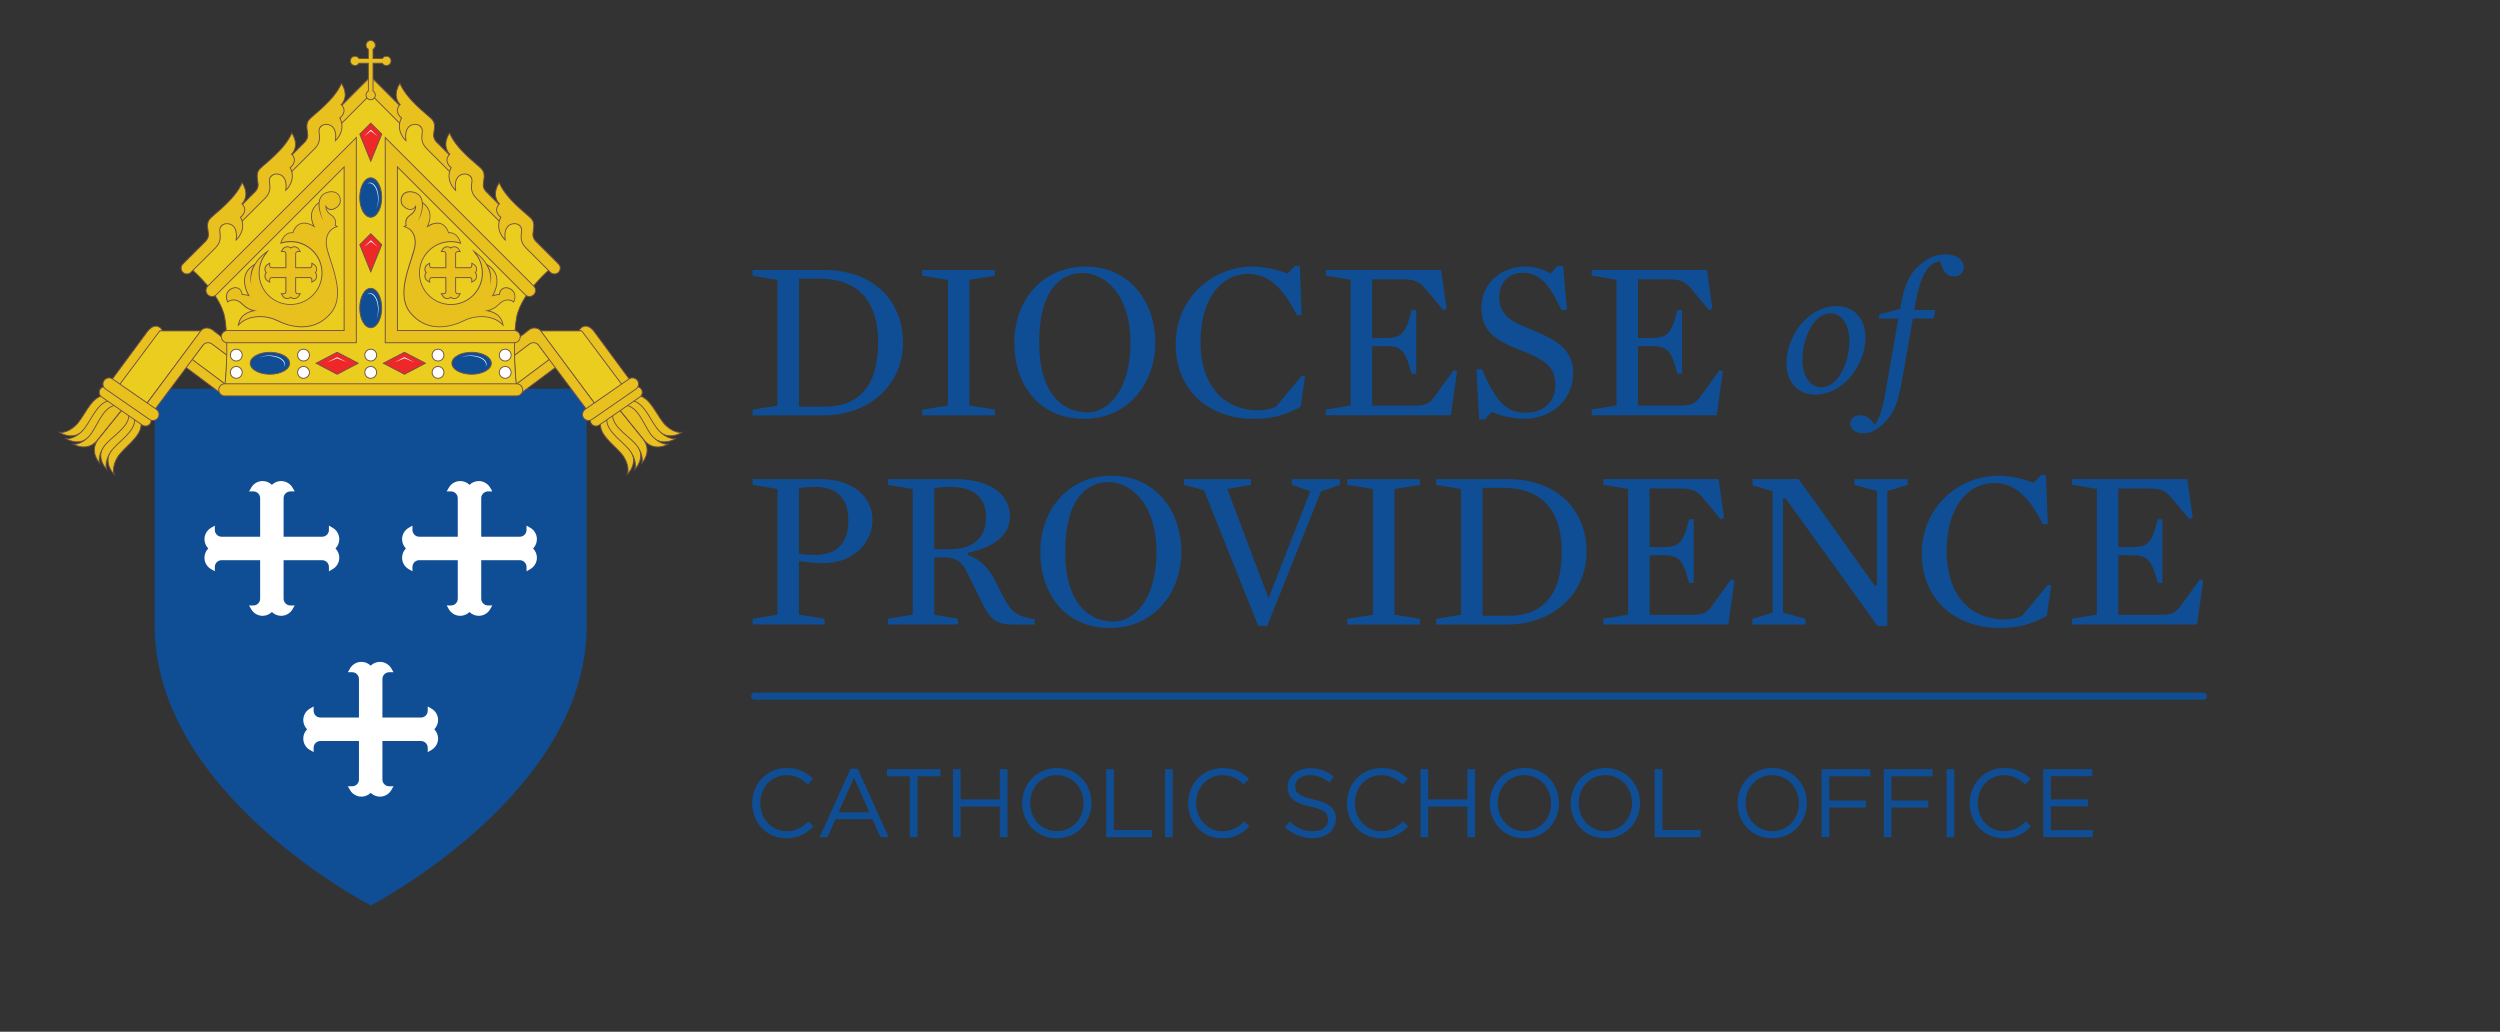 <?xml version="1.0" encoding="UTF-8"?><svg xmlns="http://www.w3.org/2000/svg" viewBox="0 0 567 234"><rect x="0" y="0" width="567" height="234" fill="#333333" stroke="none"/><g id="d"><line x1="499.74" y1="157.89" x2="171.15" y2="157.89" style="fill:none; stroke:#0f4e95; stroke-linecap:round; stroke-linejoin:round; stroke-width:1.6px;"/><rect width="516.24" height="216" style="fill:none;"/><path d="M35.1,88.16v53.93c0,38.02,48.97,63.26,48.97,63.26,0,0,48.97-25.25,48.97-63.26v-53.93H35.1Z" style="fill:#0f4e95;"/><path d="M99.36,163.3c0-1.07-.57-2.06-1.5-2.59l-.85-.49v.98c0,.85-.69,1.54-1.54,1.54h-8.74v-8.74c0-.85.69-1.54,1.54-1.54h.98l-.49-.85c-.53-.92-1.53-1.5-2.59-1.5-.79,0-1.55.32-2.1.86-.55-.54-1.31-.86-2.1-.86-1.07,0-2.06.57-2.59,1.5l-.49.85h.98c.85,0,1.54.69,1.54,1.54v8.74h-8.74c-.85,0-1.54-.69-1.54-1.54v-.98l-.85.49c-.92.53-1.5,1.53-1.5,2.59,0,.79.32,1.55.86,2.1-.54.55-.86,1.31-.86,2.1,0,1.07.57,2.06,1.5,2.59l.85.49v-.98c0-.85.69-1.54,1.54-1.54h8.74v8.74c0,.85-.69,1.53-1.54,1.53h-.98l.49.85c.53.92,1.53,1.5,2.59,1.5.79,0,1.55-.32,2.1-.86.55.54,1.31.86,2.1.86,1.07,0,2.06-.57,2.59-1.5l.49-.85h-.98c-.85,0-1.54-.69-1.54-1.53v-8.74h8.74c.85,0,1.54.69,1.54,1.54v.98l.85-.49c.92-.53,1.5-1.53,1.5-2.59,0-.79-.32-1.55-.86-2.1.54-.55.86-1.31.86-2.1Z" style="fill:#fff;"/><path d="M76.95,122.29c0-1.07-.57-2.06-1.5-2.59l-.85-.49v.98c0,.85-.69,1.54-1.54,1.54h-8.74v-8.74c0-.85.69-1.54,1.54-1.54h.98l-.49-.85c-.53-.92-1.53-1.5-2.59-1.5-.79,0-1.55.32-2.1.86-.55-.54-1.31-.86-2.1-.86-1.07,0-2.06.57-2.59,1.5l-.49.85h.98c.85,0,1.54.69,1.54,1.54v8.74h-8.74c-.85,0-1.54-.69-1.54-1.54v-.98l-.85.49c-.92.53-1.5,1.53-1.5,2.59,0,.79.32,1.55.86,2.1-.54.55-.86,1.31-.86,2.1,0,1.07.57,2.06,1.5,2.59l.85.49v-.98c0-.85.69-1.54,1.54-1.54h8.74v8.74c0,.85-.69,1.53-1.54,1.53h-.98l.49.85c.53.92,1.53,1.5,2.59,1.5.79,0,1.55-.32,2.1-.86.55.54,1.31.86,2.1.86,1.07,0,2.06-.57,2.59-1.5l.49-.85h-.98c-.85,0-1.54-.69-1.54-1.53v-8.74h8.74c.85,0,1.54.69,1.54,1.54v.98l.85-.49c.92-.53,1.5-1.53,1.5-2.59,0-.79-.32-1.55-.86-2.1.54-.55.86-1.31.86-2.1Z" style="fill:#fff;"/><path d="M121.77,122.29c0-1.07-.57-2.06-1.5-2.59l-.85-.49v.98c0,.85-.69,1.54-1.54,1.54h-8.74v-8.74c0-.85.69-1.54,1.54-1.54h.98l-.49-.85c-.53-.92-1.53-1.5-2.59-1.5-.79,0-1.55.32-2.1.86-.55-.54-1.31-.86-2.1-.86-1.07,0-2.06.57-2.59,1.5l-.49.85h.98c.85,0,1.54.69,1.54,1.54v8.74h-8.74c-.85,0-1.54-.69-1.54-1.54v-.98l-.85.49c-.92.53-1.5,1.53-1.5,2.59,0,.79.32,1.55.86,2.1-.54.55-.86,1.31-.86,2.1,0,1.07.57,2.06,1.5,2.59l.85.49v-.98c0-.85.69-1.54,1.54-1.54h8.74v8.74c0,.85-.69,1.53-1.54,1.53h-.98l.49.85c.53.92,1.53,1.5,2.59,1.5.79,0,1.55-.32,2.1-.86.55.54,1.31.86,2.1.86,1.07,0,2.06-.57,2.59-1.5l.49-.85h-.98c-.85,0-1.54-.69-1.54-1.53v-8.74h8.74c.85,0,1.54.69,1.54,1.54v.98l.85-.49c.92-.53,1.5-1.53,1.5-2.59,0-.79-.32-1.55-.86-2.1.54-.55.86-1.31.86-2.1Z" style="fill:#fff;"/><polygon points="121.24 77.17 124.55 81.54 117.11 87.09 116.7 80.58 121.24 77.17" style="fill:#eacd1e;"/><path d="M131.67,75.04l9.66,12.91c.23.3.57.47.92.47.24,0,.48-.07.68-.22.51-.38.62-1.1.24-1.61l-8.32-11.27s-1.29-1.93-2.68-1.2c-.8.42-.78.92-.78.92h.27Z" style="fill:#e8c11f; stroke:#6f4f47; stroke-miterlimit:10; stroke-width:.21px;"/><path d="M126.66,81.4c.38.51.27,1.23-.24,1.61l-7.94,5.93c-.51.38-1.23.27-1.61-.24-.15-.21-.22-.44-.22-.68,0-.35.16-.7.47-.92l7.94-5.93c.51-.38,1.23-.27,1.61.24Z" style="fill:#e8c11f; stroke:#6f4f47; stroke-miterlimit:10; stroke-width:.21px;"/><polygon points="141.09 87.27 131.93 75.04 122.51 75.04 134.83 91.45 141.09 87.27" style="fill:#eacd1e; stroke:#6f4f47; stroke-miterlimit:10; stroke-width:.21px;"/><path d="M142.75,90.46l6.4,7.06c2.47,2.63,5.51.55,5.51.55,0,0-1.63.3-3.6-1.53-1.98-1.83-3.37-6.39-6.37-6.87l-1.94.79Z" style="fill:#e8c11f; stroke:#6f4f47; stroke-miterlimit:10; stroke-width:.21px;"/><path d="M141.46,91.62l6.24,7.2c2.42,2.68,5.5.67,5.5.67,0,0-1.63.27-3.57-1.61s-3.23-6.46-6.22-7.01l-1.96.75Z" style="fill:#e8c11f; stroke:#6f4f47; stroke-miterlimit:10; stroke-width:.21px;"/><path d="M140.26,92.63l5.88,7.27c2.28,2.71,5.37.85,5.37.85,0,0-1.61.21-3.45-1.7-1.83-1.9-2.94-6.45-5.86-7.09l-1.94.67Z" style="fill:#e8c11f; stroke:#6f4f47; stroke-miterlimit:10; stroke-width:.21px;"/><path d="M137.35,94.33l5.56,7.74c2.05,2.97-.62,5.51-.62,5.51,0,0,.64-1.53-.74-3.84s-5.54-4.63-5.38-7.67l1.18-1.73Z" style="fill:#e8c11f; stroke:#6f4f47; stroke-miterlimit:10; stroke-width:.21px;"/><path d="M138.75,93.32l5.73,7.61c2.12,2.93-.5,5.52-.5,5.52,0,0,.61-1.54-.82-3.83s-5.64-4.51-5.55-7.55l1.14-1.76Z" style="fill:#e8c11f; stroke:#6f4f47; stroke-miterlimit:10; stroke-width:.21px;"/><path d="M139.99,92.35l5.88,7.27c2.18,2.8-.3,5.43-.3,5.43,0,0,.54-1.53-.94-3.73-1.48-2.19-5.69-4.23-5.7-7.21l1.06-1.76Z" style="fill:#e8c11f; stroke:#6f4f47; stroke-miterlimit:10; stroke-width:.21px;"/><path d="M122.64,75.04l12.19,16.41c.38.51.27,1.23-.24,1.61-.21.15-.44.22-.68.22-.35,0-.7-.16-.92-.47l-10.87-14.54s-.35-.55-1.17-.55c-.57,0-1.17.53-1.17.53l-3.28,2.47-.16-3.07,3.54-2.76s1.44-1.23,2.77.13Z" style="fill:#e8c11f; stroke:#6f4f47; stroke-miterlimit:10; stroke-width:.21px;"/><path d="M145.42,88.21c.42.57.3,1.38-.27,1.8l-9.21,6.37c-.57.42-1.38.3-1.8-.27-.17-.23-.25-.5-.25-.76s.18-.78.52-1.03l9.21-6.37c.57-.42,1.38-.3,1.8.27Z" style="fill:#e8c11f; stroke:#6f4f47; stroke-miterlimit:10; stroke-width:.21px;"/><path d="M144.55,86.27c.46.62.33,1.49-.29,1.94l-9.95,6.89c-.62.46-1.49.33-1.94-.29-.18-.25-.27-.54-.27-.82s.19-.85.56-1.12l9.95-6.89c.62-.46,1.49-.33,1.94.29Z" style="fill:#e8c11f; stroke:#6f4f47; stroke-miterlimit:10; stroke-width:.21px;"/><polygon points="46.94 77.17 43.62 81.54 51.06 87.09 51.48 80.58 46.94 77.17" style="fill:#eacd1e;"/><path d="M36.51,75.04l-9.66,12.91c-.23.3-.57.47-.92.47-.24,0-.48-.07-.68-.22-.51-.38-.62-1.1-.24-1.61l8.32-11.27s1.29-1.93,2.68-1.2c.8.42.78.92.78.92h-.27Z" style="fill:#e8c11f; stroke:#6f4f47; stroke-miterlimit:10; stroke-width:.21px;"/><path d="M41.52,81.4c-.38.51-.27,1.23.24,1.61l7.94,5.93c.51.38,1.23.27,1.61-.24.15-.21.22-.44.22-.68,0-.35-.16-.7-.47-.92l-7.94-5.93c-.51-.38-1.23-.27-1.61.24Z" style="fill:#e8c11f; stroke:#6f4f47; stroke-miterlimit:10; stroke-width:.21px;"/><polygon points="27.09 87.27 36.24 75.04 45.66 75.04 33.34 91.45 27.09 87.27" style="fill:#eacd1e; stroke:#6f4f47; stroke-miterlimit:10; stroke-width:.21px;"/><path d="M25.42,90.46l-6.4,7.06c-2.47,2.63-5.51.55-5.51.55,0,0,1.63.3,3.6-1.53,1.98-1.83,3.37-6.39,6.37-6.87l1.94.79Z" style="fill:#e8c11f; stroke:#6f4f47; stroke-miterlimit:10; stroke-width:.21px;"/><path d="M26.71,91.62l-6.24,7.2c-2.42,2.68-5.5.67-5.5.67,0,0,1.63.27,3.57-1.61s3.23-6.46,6.22-7.01l1.96.75Z" style="fill:#e8c11f; stroke:#6f4f47; stroke-miterlimit:10; stroke-width:.21px;"/><path d="M27.91,92.63l-5.88,7.27c-2.28,2.71-5.37.85-5.37.85,0,0,1.61.21,3.45-1.7,1.83-1.9,2.94-6.45,5.86-7.09l1.94.67Z" style="fill:#e8c11f; stroke:#6f4f47; stroke-miterlimit:10; stroke-width:.21px;"/><path d="M30.83,94.33l-5.56,7.74c-2.05,2.97.62,5.51.62,5.51,0,0-.64-1.53.74-3.84,1.38-2.32,5.54-4.63,5.38-7.67l-1.18-1.73Z" style="fill:#e8c11f; stroke:#6f4f47; stroke-miterlimit:10; stroke-width:.21px;"/><path d="M29.42,93.32l-5.73,7.61c-2.12,2.93.5,5.52.5,5.52,0,0-.61-1.54.82-3.83s5.64-4.51,5.55-7.55l-1.14-1.76Z" style="fill:#e8c11f; stroke:#6f4f47; stroke-miterlimit:10; stroke-width:.21px;"/><path d="M28.18,92.35l-5.88,7.27c-2.18,2.8.3,5.43.3,5.43,0,0-.54-1.53.94-3.73s5.69-4.23,5.7-7.21l-1.06-1.76Z" style="fill:#e8c11f; stroke:#6f4f47; stroke-miterlimit:10; stroke-width:.21px;"/><path d="M45.53,75.04l-12.19,16.41c-.38.51-.27,1.23.24,1.61.21.15.44.22.68.22.35,0,.7-.16.92-.47l10.87-14.54s.35-.55,1.17-.55c.57,0,1.17.53,1.17.53l3.28,2.47.16-3.07-3.54-2.76s-1.44-1.23-2.77.13Z" style="fill:#e8c11f; stroke:#6f4f47; stroke-miterlimit:10; stroke-width:.21px;"/><path d="M22.75,88.21c-.42.57-.3,1.38.27,1.8l9.21,6.37c.57.42,1.38.3,1.8-.27.17-.23.25-.5.25-.76,0-.39-.18-.78-.52-1.03l-9.21-6.37c-.57-.42-1.38-.3-1.8.27Z" style="fill:#e8c11f; stroke:#6f4f47; stroke-miterlimit:10; stroke-width:.21px;"/><path d="M23.62,86.27c-.46.62-.33,1.49.29,1.94l9.95,6.89c.62.46,1.49.33,1.94-.29.18-.25.27-.54.27-.82,0-.43-.19-.85-.56-1.12l-9.95-6.89c-.62-.46-1.49-.33-1.94.29Z" style="fill:#e8c11f; stroke:#6f4f47; stroke-miterlimit:10; stroke-width:.21px;"/><path d="M84.07,17.36l-42.3,42.27s8.19,6.33,9.22,12.53c1.03,6.2,0,15.51,0,15.51h66.15s-1.03-9.31,0-15.51c1.03-6.2,9.22-12.53,9.22-12.53l-42.3-42.27Z" style="fill:#eacd1e; stroke:#6f4f47; stroke-miterlimit:10; stroke-width:.21px;"/><polygon points="77.01 28.45 84.07 21.35 91.14 28.45 91.14 24.45 84.06 17.37 77.15 24.28 77.01 28.45" style="fill:#e8c11f; stroke:#6f4f47; stroke-miterlimit:10; stroke-width:.21px;"/><ellipse cx="84.08" cy="69.86" rx="2.49" ry="4.47" style="fill:#0f4e95; stroke:#6f4f47; stroke-miterlimit:10; stroke-width:.21px;"/><path d="M83.18,66.76c.19-.11.39-.18.6-.18,1.08,0,1.96,1.63,1.96,3.65,0,.79-.14,1.53-.37,2.13.29-.62.47-1.44.47-2.33,0-1.96-.85-3.55-1.91-3.55-.27,0-.52.1-.75.29Z" style="fill:#fff;"/><ellipse cx="84.08" cy="44.8" rx="2.49" ry="4.47" style="fill:#0f4e95; stroke:#6f4f47; stroke-miterlimit:10; stroke-width:.21px;"/><path d="M83.18,41.71c.19-.11.39-.18.6-.18,1.08,0,1.96,1.63,1.96,3.65,0,.79-.14,1.53-.37,2.13.29-.62.47-1.44.47-2.33,0-1.96-.85-3.55-1.91-3.55-.27,0-.52.1-.75.29Z" style="fill:#fff;"/><polygon points="84.09 27.93 86.58 30.42 84.09 36.57 81.6 30.42 84.09 27.93" style="fill:#ee2729; stroke:#6f4f47; stroke-miterlimit:10; stroke-width:.21px;"/><polygon points="84.11 29.72 85.64 30.94 85.64 30.94 84.11 29.41 82.58 30.94 82.58 30.94 84.11 29.72" style="fill:#fff;"/><polygon points="84.09 53.01 86.58 55.5 84.09 61.65 81.6 55.5 84.09 53.01" style="fill:#ee2729; stroke:#6f4f47; stroke-miterlimit:10; stroke-width:.21px;"/><polygon points="84.11 54.8 85.64 56.02 85.64 56.02 84.11 54.49 82.58 56.02 82.58 56.02 84.11 54.8" style="fill:#fff;"/><ellipse cx="61.22" cy="82.39" rx="4.47" ry="2.49" style="fill:#0f4e95; stroke:#6f4f47; stroke-miterlimit:10; stroke-width:.21px;"/><path d="M64.32,83.29c.11-.19.18-.39.18-.6,0-1.08-1.63-1.96-3.65-1.96-.79,0-1.53.14-2.13.37.62-.29,1.44-.47,2.33-.47,1.96,0,3.55.85,3.55,1.91,0,.27-.1.52-.29.75Z" style="fill:#fff;"/><polygon points="81.23 82.38 76.46 84.88 71.69 82.38 76.46 79.9 81.23 82.38" style="fill:#ee2729; stroke:#6f4f47; stroke-miterlimit:10; stroke-width:.21px;"/><polygon points="76.46 81.27 78.7 82.16 76.46 81.01 74.22 82.16 76.46 81.27" style="fill:#fff;"/><circle cx="84.08" cy="80.54" r="1.34" style="fill:#fff; stroke:#6f4f47; stroke-miterlimit:10; stroke-width:.21px;"/><circle cx="84.08" cy="84.46" r="1.34" style="fill:#fff; stroke:#6f4f47; stroke-miterlimit:10; stroke-width:.21px;"/><path d="M80.81,77.73h-29.24c-.76,0-1.38-.62-1.38-1.38s.62-1.38,1.38-1.38h26.48v-37.11l-28.98,28.98c-.54.54-1.41.54-1.95,0-.54-.54-.54-1.41,0-1.95l33.69-33.69v46.53Z" style="fill:#e8c11f; stroke:#6f4f47; stroke-miterlimit:10; stroke-width:.21px;"/><path d="M66.74,67.71c-.29,0-.57-.1-.79-.29-.22.18-.5.29-.79.29-.44,0-.85-.24-1.07-.62l-.27-.48h.55c.26,0,.48-.21.48-.47v-3.2h-3.19c-.26,0-.48.21-.48.48v.55l-.48-.28c-.38-.22-.62-.63-.62-1.07,0-.29.1-.57.29-.79-.19-.22-.29-.51-.29-.79,0-.44.24-.85.62-1.07l.48-.28v.55c0,.26.21.48.48.48h3.19v-3.2c0-.26-.21-.48-.48-.48h-.55l.28-.48c.22-.38.63-.62,1.07-.62.29,0,.57.1.79.29.22-.19.51-.29.79-.29.44,0,.85.24,1.07.62l.28.48h-.55c-.26,0-.48.21-.48.48v3.2h3.19c.26,0,.48-.21.48-.48v-.55l.48.28c.38.22.62.63.62,1.07,0,.29-.1.57-.29.79.19.22.29.5.29.79,0,.44-.24.85-.62,1.07l-.48.28v-.55c0-.26-.21-.48-.48-.48h-3.19v3.2c0,.26.21.47.48.47h.55l-.28.48c-.22.38-.63.62-1.07.62Z" style="fill:#e8c11f;"/><path d="M66.74,56.07c.4,0,.78.22.98.56l.19.32h-.37c-.32,0-.58.26-.58.58v3.3h3.3c.32,0,.58-.26.58-.58v-.37l.32.19c.35.2.56.58.56.98,0,.3-.12.58-.33.79.21.21.33.49.33.79,0,.4-.22.78-.56.98l-.32.19v-.37c0-.32-.26-.58-.58-.58h-3.3v3.3c0,.32.26.58.58.58h.37l-.19.32c-.2.35-.58.56-.98.56-.3,0-.58-.12-.79-.33-.21.21-.49.33-.79.33-.4,0-.78-.22-.98-.56l-.18-.32h.37c.32,0,.58-.26.58-.58v-3.3h-3.3c-.32,0-.58.26-.58.58v.37l-.32-.19c-.35-.2-.56-.58-.56-.98,0-.3.12-.58.33-.79-.21-.21-.33-.49-.33-.79,0-.4.22-.78.56-.98l.32-.19v.37c0,.32.26.58.58.58h3.3v-3.3c0-.32-.26-.58-.58-.58h-.37l.19-.32c.2-.35.58-.56.98-.56.3,0,.58.12.79.33.21-.21.49-.33.79-.33M66.74,55.86c-.28,0-.56.09-.79.26-.23-.17-.51-.26-.79-.26-.48,0-.92.26-1.16.67l-.19.32-.18.31h.73c.2,0,.37.17.37.37v3.09h-3.09c-.2,0-.37-.17-.37-.37v-.73l-.31.18-.32.19c-.41.24-.67.68-.67,1.16,0,.28.09.56.26.79-.17.23-.26.51-.26.79,0,.48.26.92.67,1.16l.32.19.31.18v-.73c0-.21.17-.37.37-.37h3.09v3.09c0,.2-.17.37-.37.37h-.73l.18.31.18.32c.24.41.68.67,1.16.67.28,0,.56-.09.79-.26.23.17.51.26.79.26.48,0,.92-.26,1.16-.67l.19-.32.18-.31h-.73c-.2,0-.37-.17-.37-.37v-3.09h3.09c.2,0,.37.17.37.37v.73l.31-.18.32-.19c.41-.24.67-.68.67-1.16,0-.28-.09-.56-.26-.79.17-.23.26-.51.26-.79,0-.48-.26-.92-.67-1.16l-.32-.19-.31-.18v.73c0,.2-.17.37-.37.37h-3.09v-3.09c0-.2.17-.37.37-.37h.73l-.18-.31-.19-.32c-.24-.41-.68-.67-1.16-.67h0Z" style="fill:#6f4f47;"/><circle cx="53.59" cy="80.54" r="1.34" style="fill:#fff; stroke:#6f4f47; stroke-miterlimit:10; stroke-width:.21px;"/><circle cx="53.59" cy="84.46" r="1.34" style="fill:#fff; stroke:#6f4f47; stroke-miterlimit:10; stroke-width:.21px;"/><circle cx="68.84" cy="80.54" r="1.34" style="fill:#fff; stroke:#6f4f47; stroke-miterlimit:10; stroke-width:.21px;"/><circle cx="68.84" cy="84.46" r="1.34" style="fill:#fff; stroke:#6f4f47; stroke-miterlimit:10; stroke-width:.21px;"/><ellipse cx="106.96" cy="82.39" rx="4.47" ry="2.49" style="fill:#0f4e95; stroke:#6f4f47; stroke-miterlimit:10; stroke-width:.21px;"/><path d="M110.05,83.29c.11-.19.18-.39.18-.6,0-1.08-1.63-1.96-3.65-1.96-.79,0-1.53.14-2.13.37.62-.29,1.44-.47,2.33-.47,1.96,0,3.55.85,3.55,1.91,0,.27-.1.52-.29.75Z" style="fill:#fff;"/><polygon points="86.95 82.38 91.72 84.88 96.48 82.38 91.72 79.9 86.95 82.38" style="fill:#ee2729; stroke:#6f4f47; stroke-miterlimit:10; stroke-width:.21px;"/><path d="M87.37,77.73h29.24c.76,0,1.38-.62,1.38-1.38s-.62-1.38-1.38-1.38h-26.48s0-37.11,0-37.11l28.98,28.98c.54.54,1.41.54,1.95,0,.54-.54.54-1.41,0-1.95l-33.69-33.69v46.53Z" style="fill:#e8c11f; stroke:#6f4f47; stroke-miterlimit:10; stroke-width:.21px;"/><path d="M103.02,67.71c-.29,0-.57-.1-.79-.29-.22.18-.5.29-.79.29-.44,0-.85-.24-1.07-.62l-.28-.48h.55c.26,0,.48-.21.48-.47v-3.2h-3.19c-.26,0-.48.21-.48.48v.55l-.48-.28c-.38-.22-.62-.63-.62-1.07,0-.29.1-.57.29-.79-.19-.22-.29-.51-.29-.79,0-.44.24-.85.62-1.07l.48-.28v.55c0,.26.21.48.48.48h3.19v-3.2c0-.26-.21-.48-.48-.48h-.55l.28-.48c.22-.38.63-.62,1.07-.62.29,0,.57.1.79.29.22-.19.51-.29.79-.29.44,0,.85.24,1.07.62l.28.48h-.55c-.26,0-.48.21-.48.48v3.2h3.19c.26,0,.48-.21.48-.48v-.55l.48.28c.38.22.62.63.62,1.07,0,.29-.1.57-.29.79.19.22.29.51.29.79,0,.44-.24.85-.62,1.07l-.48.28v-.55c0-.26-.21-.48-.48-.48h-3.19v3.2c0,.26.21.47.48.47h.55l-.28.48c-.22.38-.63.62-1.07.62Z" style="fill:#e8c11f;"/><path d="M103.02,56.07c.4,0,.78.22.98.56l.19.32h-.37c-.32,0-.58.26-.58.58v3.3h3.3c.32,0,.58-.26.58-.58v-.37l.32.19c.35.2.56.58.56.98,0,.3-.12.58-.33.79.21.21.33.49.33.79,0,.4-.22.78-.56.98l-.32.19v-.37c0-.32-.26-.58-.58-.58h-3.3v3.3c0,.32.26.58.58.58h.37l-.18.32c-.2.35-.58.56-.98.56-.3,0-.58-.12-.79-.33-.21.21-.49.33-.79.33-.4,0-.78-.22-.98-.56l-.19-.32h.37c.32,0,.58-.26.58-.58v-3.3h-3.3c-.32,0-.58.26-.58.58v.37l-.32-.19c-.35-.2-.56-.58-.56-.98,0-.3.12-.58.33-.79-.21-.21-.33-.49-.33-.79,0-.4.22-.78.56-.98l.32-.19v.37c0,.32.26.58.58.58h3.3v-3.3c0-.32-.26-.58-.58-.58h-.37l.19-.32c.2-.35.58-.56.98-.56.3,0,.58.12.79.33.21-.21.49-.33.79-.33M103.02,55.86c-.28,0-.56.09-.79.26-.23-.17-.51-.26-.79-.26-.48,0-.92.26-1.16.67l-.19.32-.18.31h.73c.2,0,.37.17.37.37v3.09h-3.09c-.2,0-.37-.17-.37-.37v-.73l-.31.18-.32.19c-.41.24-.67.68-.67,1.16,0,.28.09.56.26.79-.17.23-.26.51-.26.79,0,.48.26.92.67,1.16l.32.19.31.18v-.73c0-.21.17-.37.37-.37h3.09v3.09c0,.2-.17.37-.37.37h-.73l.18.31.19.32c.24.41.68.67,1.16.67.28,0,.56-.09.79-.26.23.17.51.26.79.26.48,0,.92-.26,1.16-.67l.18-.32.18-.31h-.73c-.2,0-.37-.17-.37-.37v-3.09h3.09c.2,0,.37.17.37.37v.73l.31-.18.32-.19c.41-.24.67-.68.67-1.16,0-.29-.09-.56-.26-.79.17-.23.26-.51.26-.79,0-.48-.26-.92-.67-1.16l-.32-.19-.31-.18v.73c0,.2-.17.37-.37.37h-3.09v-3.09c0-.2.17-.37.37-.37h.73l-.18-.31-.19-.32c-.24-.41-.68-.67-1.16-.67h0Z" style="fill:#6f4f47;"/><circle cx="114.58" cy="80.54" r="1.34" style="fill:#fff; stroke:#6f4f47; stroke-miterlimit:10; stroke-width:.21px;"/><circle cx="114.58" cy="84.46" r="1.34" style="fill:#fff; stroke:#6f4f47; stroke-miterlimit:10; stroke-width:.21px;"/><circle cx="99.34" cy="80.54" r="1.34" style="fill:#fff; stroke:#6f4f47; stroke-miterlimit:10; stroke-width:.21px;"/><circle cx="99.34" cy="84.46" r="1.34" style="fill:#fff; stroke:#6f4f47; stroke-miterlimit:10; stroke-width:.21px;"/><path d="M117.17,89.8H50.99c-.76,0-1.38-.62-1.38-1.38s.62-1.38,1.38-1.38h66.18c.76,0,1.38.62,1.38,1.38s-.62,1.38-1.38,1.38Z" style="fill:#e8c11f; stroke:#6f4f47; stroke-miterlimit:10; stroke-width:.21px;"/><polygon points="91.71 81.27 93.95 82.16 91.71 81.01 89.48 82.16 91.71 81.27" style="fill:#fff;"/><path d="M77.41,23.72c1.57,1.65-.33,3.03-.33,3.03,1.5,2.94-1,5.16-1,5.16.53-4.03-2.27-3.7-2.27-3.7-.77.08-1.51.59-1.45,1.61.06,1.03.52,2.36-.99,3.89l-5.52,5.51c-.51.52-1.35.53-1.86.02-.52-.51-.53-1.35-.02-1.86l5.18-5.17s.7-.69.65-1.63c-.06-1.12-.63-2.51.42-3.58,1.05-1.07,5.7-4.43,7.21-8.09,0,0,1.93,2.59-.01,4.81Z" style="fill:#e8c11f; stroke:#6f4f47; stroke-miterlimit:10; stroke-width:.21px;"/><path d="M83.54,14.34h-2.11c-.19.33-.54.53-.92.53-.59,0-1.06-.48-1.06-1.06s.48-1.06,1.06-1.06c.38,0,.73.2.92.53h2.11v-2.11c-.33-.19-.53-.54-.53-.92,0-.59.48-1.06,1.06-1.06s1.06.47,1.06,1.06c0,.38-.2.73-.53.92v2.11h2.11c.19-.33.54-.53.92-.53.59,0,1.06.48,1.06,1.06s-.48,1.06-1.06,1.06c-.38,0-.73-.2-.92-.53h-2.11v6.3c.33.19.53.54.53.92,0,.59-.48,1.06-1.06,1.06s-1.06-.48-1.06-1.06c0-.38.2-.73.53-.92v-6.3Z" style="fill:#e8c11f; stroke:#6f4f47; stroke-miterlimit:10; stroke-width:.21px;"/><path d="M66.15,34.98c1.57,1.65-.33,3.03-.33,3.03,1.5,2.94-1,5.16-1,5.16.53-4.03-2.27-3.7-2.27-3.7-.77.08-1.51.59-1.45,1.61.06,1.03.52,2.36-.99,3.89l-5.52,5.51c-.51.52-1.35.53-1.86.02-.52-.51-.53-1.35-.02-1.86l5.18-5.17s.7-.69.65-1.63c-.06-1.12-.63-2.51.42-3.58s5.7-4.43,7.21-8.09c0,0,1.93,2.59-.01,4.81Z" style="fill:#e8c11f; stroke:#6f4f47; stroke-miterlimit:10; stroke-width:.21px;"/><path d="M54.89,46.24c1.57,1.65-.33,3.03-.33,3.03,1.5,2.94-1,5.16-1,5.16.53-4.03-2.27-3.7-2.27-3.7-.77.08-1.51.59-1.45,1.61s.52,2.36-.99,3.89l-5.52,5.51c-.51.52-1.35.53-1.86.02-.52-.51-.53-1.35-.02-1.86l5.18-5.17s.7-.69.65-1.63c-.06-1.12-.63-2.51.42-3.58,1.05-1.07,5.7-4.43,7.21-8.09,0,0,1.93,2.59-.01,4.81Z" style="fill:#e8c11f; stroke:#6f4f47; stroke-miterlimit:10; stroke-width:.21px;"/><path d="M90.73,23.72c-1.57,1.65.33,3.03.33,3.03-1.5,2.94,1,5.16,1,5.16-.53-4.03,2.27-3.7,2.27-3.7.77.08,1.51.59,1.45,1.61-.06,1.03-.52,2.36.99,3.89l5.52,5.51c.51.52,1.35.53,1.86.02.52-.51.53-1.35.02-1.86l-5.18-5.17s-.7-.69-.65-1.63c.06-1.12.63-2.51-.42-3.58s-5.7-4.43-7.21-8.09c0,0-1.93,2.59.01,4.81Z" style="fill:#e8c11f; stroke:#6f4f47; stroke-miterlimit:10; stroke-width:.21px;"/><path d="M101.99,34.98c-1.57,1.65.33,3.03.33,3.03-1.5,2.94,1,5.16,1,5.16-.53-4.03,2.27-3.7,2.27-3.7.77.08,1.51.59,1.45,1.61s-.52,2.36.99,3.89l5.52,5.51c.51.52,1.35.53,1.86.02.52-.51.53-1.35.02-1.86l-5.18-5.17s-.7-.69-.65-1.63c.06-1.12.63-2.51-.42-3.58-1.05-1.07-5.7-4.43-7.21-8.09,0,0-1.93,2.59.01,4.81Z" style="fill:#e8c11f; stroke:#6f4f47; stroke-miterlimit:10; stroke-width:.21px;"/><path d="M113.25,46.24c-1.57,1.65.33,3.03.33,3.03-1.5,2.94,1,5.16,1,5.16-.53-4.03,2.27-3.7,2.27-3.7.77.08,1.51.59,1.45,1.61s-.52,2.36.99,3.89l5.52,5.51c.51.52,1.35.53,1.86.02.52-.51.53-1.35.02-1.86l-5.18-5.17s-.7-.69-.65-1.63c.06-1.12.63-2.51-.42-3.58s-5.7-4.43-7.21-8.09c0,0-1.93,2.59.01,4.81Z" style="fill:#e8c11f; stroke:#6f4f47; stroke-miterlimit:10; stroke-width:.21px;"/><path d="M54.26,73.42c1.92-1.95,5.79-2.25,8.69-.8,2.9,1.45,8.25,2.87,12.04-1.71,3.83-4.62-1.03-12.53-1.1-15.74s2.37-3.8,2.37-3.8l-.34-.26s.61-1.3-.92-2.29c-1.53-.99-1.15-2.37-1.15-2.37.63,1.55,2.14.99,2.9.07s.36-3.47-2.34-2.82c-3.7.89-1,6.52-1,6.52-1.3-2.19-1.14-4.07-1.14-4.07-2.93,2.18-.76,5.51-.76,5.51-4.09-2.72-5,1.25-5,1.25-2.01-.31-2.66,2.08-2.66,2.08.65-.19,1.34-.3,2.05-.3,4,0,7.24,3.24,7.24,7.24s-3.24,7.24-7.24,7.24-7.24-3.24-7.24-7.24c0-1.42.41-2.75,1.12-3.87l.39-.54c-4.21,3.19-3.12,7.4-3.12,7.4-.8-2.94.51-4.69.51-4.69-3.92,2.53-.86,7.05-.86,7.05-.23-.23-1.92-.41-1.92-.41.08-.99-.96-1.99-2.28-1.25-1.67.94-.79,2.72-.79,2.72,0,0,1.54-1.28,3.44.67,1.39,1.42,3.27,1.49,3.27,1.49,0,0-3.56.07-4.15,2.93Z" style="fill:#e8c11f;"/><path d="M113.92,73.42c-1.92-1.95-5.79-2.25-8.69-.8s-8.25,2.87-12.04-1.71,1.03-12.53,1.1-15.74c.08-3.21-2.37-3.8-2.37-3.8l.34-.26s-.61-1.3.92-2.29c1.53-.99,1.15-2.37,1.15-2.37-.63,1.55-2.14.99-2.9.07s-.36-3.47,2.34-2.82c3.7.89,1,6.52,1,6.52,1.3-2.19,1.14-4.07,1.14-4.07,2.93,2.18.76,5.51.76,5.51,4.09-2.72,5,1.25,5,1.25,2.01-.31,2.66,2.08,2.66,2.08-.65-.19-1.34-.3-2.05-.3-4,0-7.24,3.24-7.24,7.24,0,4,3.24,7.24,7.24,7.24s7.24-3.24,7.24-7.24c0-1.42-.41-2.75-1.12-3.87l-.39-.54c4.21,3.19,3.12,7.4,3.12,7.4.8-2.94-.51-4.69-.51-4.69,3.92,2.53.86,7.05.86,7.05.23-.23,1.92-.41,1.92-.41-.08-.99.96-1.99,2.28-1.25,1.67.94.79,2.72.79,2.72,0,0-1.54-1.28-3.44.67-1.39,1.42-3.27,1.49-3.27,1.49,0,0,3.56.07,4.15,2.93Z" style="fill:#e8c11f;"/><path d="M75.22,43.38c-.27,0-.56.04-.86.11-.86.21-1.46.67-1.8,1.38-.15.31-.24.65-.28,1.01l-.13.1c-1.6,1.19-1.73,2.71-1.56,3.77.08.53.25,1,.4,1.35-.73-.4-1.41-.6-2.02-.6-1.75,0-2.43,1.63-2.61,2.19-.07,0-.13,0-.2,0h0c-1.87,0-2.49,2.17-2.51,2.26l-.1.36.36-.11c.64-.19,1.32-.29,1.99-.29,3.88,0,7.03,3.15,7.03,7.03s-3.15,7.03-7.03,7.03-7.03-3.15-7.03-7.03c0-1.34.38-2.63,1.09-3.76l.38-.54.78-1.11-1.08.82c-1.05.8-1.77,1.66-2.27,2.49l-.33.21c-1.1.71-1.77,1.64-2,2.76-.34,1.64.36,3.26.78,4.07-.4-.1-.89-.16-1.24-.21-.02-.38-.17-.74-.44-1.03-.3-.33-.71-.5-1.16-.5-.33,0-.67.1-1,.28-1.82,1.02-.89,2.98-.88,3l.12.24.2-.17s.45-.37,1.14-.37c.68,0,1.36.34,2.01,1.02.71.73,1.54,1.11,2.2,1.32-1.15.29-2.75,1.03-3.14,2.91l-.14.69.5-.5c1.03-1.05,2.71-1.65,4.6-1.65,1.36,0,2.69.31,3.85.89,1.07.53,3.21,1.43,5.62,1.43,2.67,0,4.92-1.08,6.68-3.2,2.76-3.33,1.12-8.34-.08-12.01-.51-1.58-.96-2.94-.98-3.87-.07-2.99,2.12-3.57,2.21-3.59l.42-.1-.35-.26-.22-.17c.12-.41.28-1.53-1.05-2.39-.74-.48-.99-1.05-1.07-1.48.28.3.64.47,1.05.47.61,0,1.33-.38,1.82-.98.44-.52.52-1.45.18-2.16-.19-.41-.69-1.1-1.87-1.1ZM76.75,46.51c-.42.5-1.06.9-1.66.9-.49,0-.96-.27-1.24-.97,0,0-.38,1.38,1.15,2.37,1.53.99.92,2.29.92,2.29l.34.26s-2.45.59-2.37,3.8c.08,3.21,4.93,11.12,1.1,15.74-1.94,2.35-4.3,3.12-6.52,3.12s-4.11-.7-5.52-1.41c-1.22-.61-2.6-.91-3.94-.91-1.86,0-3.63.58-4.75,1.71.59-2.86,4.15-2.93,4.15-2.93,0,0-1.88-.06-3.27-1.49-.82-.84-1.57-1.08-2.16-1.08-.78,0-1.27.41-1.27.41,0,0-.88-1.79.79-2.72.32-.18.62-.26.9-.26.86,0,1.44.76,1.38,1.51,0,0,1.69.18,1.92.41,0,0-3.06-4.52.86-7.05,0,0-1.31,1.75-.51,4.69,0,0-1.09-4.2,3.12-7.4l-.39.54c-.71,1.12-1.12,2.45-1.12,3.87,0,4,3.24,7.24,7.24,7.24s7.24-3.24,7.24-7.24-3.24-7.24-7.24-7.24c-.71,0-1.4.1-2.05.3,0,0,.57-2.11,2.31-2.11.11,0,.23,0,.35.03,0,0,.51-2.2,2.46-2.2.67,0,1.5.26,2.54.95,0,0-2.17-3.34.76-5.51,0,0-.16,1.88,1.14,4.07,0,0-2.7-5.63,1-6.52.3-.07.57-.1.81-.1,1.96,0,2.21,2.11,1.53,2.92Z" style="fill:#6f4f47;"/><path d="M115.78,65.43c-.34-.19-.67-.28-1-.28-.45,0-.86.18-1.16.5-.26.28-.42.65-.44,1.03-.35.04-.84.11-1.24.21.43-.8,1.12-2.42.78-4.07-.23-1.12-.9-2.05-2-2.76l-.33-.21c-.49-.83-1.22-1.69-2.27-2.49l-1.08-.82.78,1.11.39.54c.71,1.11,1.08,2.41,1.08,3.75,0,3.88-3.15,7.03-7.03,7.03s-7.03-3.15-7.03-7.03,3.15-7.03,7.03-7.03c.68,0,1.35.1,1.99.29l.36.11-.1-.36c-.03-.09-.64-2.26-2.51-2.26-.06,0-.13,0-.2,0-.18-.55-.86-2.19-2.61-2.19-.61,0-1.29.2-2.03.6.49-1.13,1.09-3.46-1.15-5.13l-.13-.1c-.04-.35-.13-.7-.28-1.01-.34-.71-.94-1.17-1.8-1.38-.3-.07-.59-.11-.86-.11-1.18,0-1.68.69-1.87,1.1-.33.71-.25,1.64.18,2.16.49.59,1.21.98,1.82.98.41,0,.77-.16,1.05-.47-.07.43-.33,1-1.07,1.49-1.33.87-1.17,1.98-1.05,2.39l-.22.17-.35.26.42.1c.09.02,2.28.6,2.21,3.59-.02.93-.47,2.29-.98,3.87-1.19,3.66-2.83,8.68-.08,12.01,1.76,2.12,4,3.2,6.68,3.2,2.4,0,4.55-.89,5.62-1.43,1.16-.58,2.49-.89,3.85-.89,1.89,0,3.57.6,4.6,1.65l.5.5-.14-.69c-.39-1.88-1.99-2.62-3.14-2.91.66-.2,1.49-.59,2.2-1.32.66-.68,1.34-1.02,2.01-1.02s1.14.36,1.14.37l.2.17.12-.24s.94-1.98-.88-3ZM116.47,68.33s-.5-.41-1.27-.41c-.59,0-1.34.24-2.16,1.08-1.39,1.42-3.27,1.49-3.27,1.49,0,0,3.56.07,4.15,2.93-1.12-1.13-2.89-1.71-4.75-1.71-1.34,0-2.72.3-3.94.91-1.42.71-3.41,1.41-5.52,1.41-2.22,0-4.57-.77-6.52-3.12-3.83-4.62,1.03-12.53,1.1-15.74.08-3.21-2.37-3.8-2.37-3.8l.34-.26s-.61-1.3.92-2.29c1.53-.99,1.15-2.37,1.15-2.37-.28.7-.75.97-1.24.97-.6,0-1.24-.4-1.66-.9-.68-.82-.43-2.92,1.53-2.92.24,0,.51.03.81.1,3.7.89,1,6.52,1,6.52,1.3-2.19,1.14-4.07,1.14-4.07,2.93,2.18.76,5.51.76,5.51,1.04-.69,1.88-.95,2.54-.95,1.95,0,2.46,2.2,2.46,2.2.12-.02.24-.03.35-.03,1.74,0,2.31,2.11,2.31,2.11-.65-.19-1.34-.3-2.05-.3-4,0-7.24,3.24-7.24,7.24s3.24,7.24,7.24,7.24,7.24-3.24,7.24-7.24c0-1.42-.41-2.75-1.12-3.87l-.39-.54c4.21,3.19,3.12,7.4,3.12,7.4.8-2.94-.51-4.69-.51-4.69,3.92,2.53.86,7.05.86,7.05.23-.23,1.92-.41,1.92-.41-.06-.75.52-1.51,1.38-1.51.28,0,.58.08.9.26,1.67.94.79,2.72.79,2.72Z" style="fill:#6f4f47;"/><path d="M170.69,62.53v-1.29h16.25c11.28,0,17.86,7.14,17.86,16.46s-7.35,16.51-18.17,16.51h-15.94v-1.29l5.64-.93v-28.52l-5.64-.93ZM185.91,63.2h-4.71v29.03h5.85c6.94,0,12.11-3.78,12.11-14.54s-5.9-14.49-13.25-14.49Z" style="fill:#0f4e95;"/><path d="M225.65,92.91v1.29h-16.51v-1.29l5.85-.93v-28.52l-5.85-.93v-1.29h16.51v1.29l-5.8.93v28.52l5.8.93Z" style="fill:#0f4e95;"/><path d="M245.88,94.98c-10.4,0-15.84-7.92-15.84-17.29s6.21-17.23,16.15-17.23,15.84,7.92,15.84,17.23-6.21,17.29-16.15,17.29ZM245.47,61.91c-4.76,0-9.78,3.67-9.78,15.78s5.74,15.84,10.92,15.84c4.76,0,9.78-5.02,9.78-15.84s-5.74-15.78-10.92-15.78Z" style="fill:#0f4e95;"/><path d="M295,92.24c-3.31,1.76-6,2.74-10.71,2.74-10.4,0-17.65-6.73-17.65-16.92s8.07-17.6,17.49-17.6c2.64,0,5.64.72,7.87,1.6l1.71-1.76h1.09l.41,11.08-1.09.1c-2.95-5.85-6.16-9.37-11.02-9.37-6.11,0-10.82,5.59-10.82,15.42,0,10.56,5.9,15.53,12.99,15.53,1.55,0,2.9-.26,4.09-.78l5.9-7.09.72.21-.98,6.83Z" style="fill:#0f4e95;"/><path d="M328.06,69.98l-.72.36-3.67-4.4c-1.76-2.12-2.54-2.59-5.74-2.59h-6.73v13.3h3.26c3.11,0,4.24-.98,5.23-4.61l.47-1.71h1.04v14.44h-1.04l-.47-1.61c-1.04-3.62-2.12-4.66-5.23-4.66h-3.26v13.51h9.11c3.05,0,3.83-.31,5.18-2.23l4.19-5.8.78.21-1.4,9.99h-28.36v-1.29l5.64-.93v-28.52l-5.64-.93v-1.29h26.14l1.24,8.75Z" style="fill:#0f4e95;"/><path d="M345.92,94.98c-2.64,0-5.64-.62-7.61-1.6l-1.55,1.76h-1.29l-.62-11.33,1.24-.1c3.36,7.71,5.59,9.89,10.09,9.89,3.78,0,6.57-2.33,6.57-6.21,0-3.26-1.24-5.18-6.26-7.3-1.66-.72-3.21-1.24-4.81-2.02-3.67-1.81-5.69-4.14-5.69-8.23,0-6,4.97-9.37,9.73-9.37,2.64,0,4.35.62,5.95,1.6l1.6-1.76h1.24l.88,9.94-1.24.1c-2.9-6.26-5.12-8.49-8.9-8.49-2.85,0-5.23,2.07-5.23,5.54,0,2.85,1.35,4.81,5.07,6.42,1.81.78,3.57,1.45,5.49,2.38,4.19,2.02,6.21,4.55,6.21,8.33,0,7.19-6.11,10.45-10.87,10.45Z" style="fill:#0f4e95;"/><path d="M388.35,69.98l-.72.36-3.67-4.4c-1.76-2.12-2.54-2.59-5.74-2.59h-6.73v13.3h3.26c3.11,0,4.24-.98,5.23-4.61l.47-1.71h1.04v14.44h-1.04l-.47-1.61c-1.03-3.62-2.12-4.66-5.23-4.66h-3.26v13.51h9.11c3.05,0,3.83-.31,5.18-2.23l4.19-5.8.78.21-1.4,9.99h-28.36v-1.29l5.64-.93v-28.52l-5.64-.93v-1.29h26.14l1.24,8.75Z" style="fill:#0f4e95;"/><path d="M405.16,82.39c0-6.04,4.82-12.97,11.45-12.97,3.55,0,6.47,2.53,6.47,7.1,0,6.04-4.82,12.97-11.45,12.97-3.55,0-6.47-2.53-6.47-7.1ZM419.44,77.4c0-3.72-1.65-6.34-4.31-6.34-3.93,0-6.34,5.87-6.34,10.44,0,3.72,1.65,6.34,4.31,6.34,3.93,0,6.34-5.87,6.34-10.44Z" style="fill:#0f4e95;"/><path d="M419.65,96.04c0-1.06.93-1.86,2.28-1.86s2.41.89,3.25,2.15c1.01-1.27,1.73-3.42,2.28-6.47l3.08-17.62h-4.44l.21-.97,4.65-1.18.25-1.44c.8-4.44,2.16-7.06,4.94-9.17,1.52-1.14,3.17-1.77,5.11-1.77,2.83,0,4.14,1.52,4.14,2.92,0,1.14-.89,2.07-2.24,2.07-1.52,0-2.66-1.18-3.04-3.42-2.79.04-4.61,3.46-5.58,8.92l-.38,2.11h4.78l-.38,1.94h-4.73l-2.28,13.1c-1.1,6.21-1.94,8.37-4.56,10.9-1.35,1.31-2.87,2.03-4.44,2.03-1.9,0-2.92-1.1-2.92-2.24Z" style="fill:#0f4e95;"/><path d="M186.79,127.72c-1.71,0-3.93-.21-5.59-.47v12.16l5.8.93v1.29h-16.3v-1.29l5.64-.93v-28.52l-5.64-.93v-1.29h15.32c7.4,0,11.85,3.98,11.85,9.26s-4.5,9.78-11.07,9.78ZM184.92,110.43c-1.29,0-2.69.1-3.73.31v14.85c.93.15,2.07.26,3.62.26,4.76,0,7.61-2.38,7.61-7.76s-2.9-7.66-7.5-7.66Z" style="fill:#0f4e95;"/><path d="M219.54,125.34v.57c2.74.88,4.71,3,5.9,5.28,1.45,2.85,2.85,5.9,4.04,7.09s2.69,1.81,5.18,2.12v1.24h-4.97c-4.04,0-5.23-1.4-7.25-5.49l-2.9-5.95c-1.45-3-2.69-3.78-5.64-3.78h-2.02v12.99l5.38.93v1.29h-15.89v-1.29l5.64-.93v-28.52l-5.64-.93v-1.29h15.22c7.87,0,12.47,3.36,12.47,8.44,0,4.24-3.62,7.04-9.52,8.23ZM215.61,110.43c-1.45,0-2.69.1-3.73.31v13.82h3.73c4.71,0,8.02-2.28,8.02-7.19s-3.21-6.93-8.02-6.93Z" style="fill:#0f4e95;"/><path d="M251.78,142.42c-10.4,0-15.84-7.92-15.84-17.29s6.21-17.23,16.15-17.23,15.84,7.92,15.84,17.23-6.21,17.29-16.15,17.29ZM251.37,109.35c-4.76,0-9.78,3.67-9.78,15.78s5.74,15.84,10.92,15.84c4.76,0,9.78-5.02,9.78-15.84s-5.74-15.78-10.92-15.78Z" style="fill:#0f4e95;"/><path d="M287.39,141.95h-2.02l-12.32-30.79-4.55-1.19v-1.29h15.22v1.29l-5.38.93,9.37,24.79,9.47-24.27-4.19-1.45v-1.29h10.92v1.29l-4.3,1.45-12.21,30.53Z" style="fill:#0f4e95;"/><path d="M322.06,140.35v1.29h-16.51v-1.29l5.85-.93v-28.52l-5.85-.93v-1.29h16.51v1.29l-5.8.93v28.52l5.8.93Z" style="fill:#0f4e95;"/><path d="M325.73,109.97v-1.29h16.25c11.28,0,17.86,7.14,17.86,16.46s-7.35,16.51-18.17,16.51h-15.94v-1.29l5.64-.93v-28.52l-5.64-.93ZM340.95,110.64h-4.71v29.03h5.85c6.94,0,12.11-3.78,12.11-14.54s-5.9-14.49-13.25-14.49Z" style="fill:#0f4e95;"/><path d="M390.99,117.42l-.72.36-3.67-4.4c-1.76-2.12-2.54-2.59-5.74-2.59h-6.73v13.3h3.26c3.11,0,4.24-.98,5.23-4.61l.47-1.71h1.04v14.44h-1.04l-.47-1.61c-1.03-3.62-2.12-4.66-5.23-4.66h-3.26v13.51h9.11c3.05,0,3.83-.31,5.18-2.23l4.19-5.8.78.21-1.4,9.99h-28.36v-1.29l5.64-.93v-28.52l-5.64-.93v-1.29h26.14l1.24,8.75Z" style="fill:#0f4e95;"/><path d="M402.07,111.42l-4.61-1.35v-1.4h10.45l3.83,5.28,13.4,18.84h.57v-21.43l-5.12-1.4v-1.29h12.06v1.29l-4.61,1.4v30.59h-2.23l-3.78-5.28-17.03-23.6h-.62v25.88l5.12,1.4v1.29h-12.06v-1.29l4.61-1.4v-27.53Z" style="fill:#0f4e95;"/><path d="M464.22,139.67c-3.31,1.76-6,2.74-10.71,2.74-10.4,0-17.65-6.73-17.65-16.92s8.07-17.6,17.49-17.6c2.64,0,5.64.72,7.87,1.6l1.71-1.76h1.09l.41,11.08-1.09.1c-2.95-5.85-6.16-9.37-11.02-9.37-6.11,0-10.82,5.59-10.82,15.42,0,10.56,5.9,15.53,12.99,15.53,1.55,0,2.9-.26,4.09-.78l5.9-7.09.72.21-.98,6.83Z" style="fill:#0f4e95;"/><path d="M497.29,117.42l-.72.36-3.67-4.4c-1.76-2.12-2.54-2.59-5.74-2.59h-6.73v13.3h3.26c3.11,0,4.24-.98,5.23-4.61l.47-1.71h1.04v14.44h-1.04l-.47-1.61c-1.04-3.62-2.12-4.66-5.23-4.66h-3.26v13.51h9.11c3.05,0,3.83-.31,5.18-2.23l4.19-5.8.78.21-1.4,9.99h-28.36v-1.29l5.64-.93v-28.52l-5.64-.93v-1.29h26.14l1.24,8.75Z" style="fill:#0f4e95;"/></g><g id="f"><path d="M170.61,182.2v-.04c0-4.36,3.26-7.96,7.79-7.96,2.79,0,4.47.99,6.01,2.44l-1.19,1.28c-1.3-1.23-2.75-2.11-4.84-2.11-3.41,0-5.96,2.77-5.96,6.31v.04c0,3.56,2.57,6.36,5.96,6.36,2.11,0,3.5-.81,4.97-2.22l1.14,1.12c-1.61,1.63-3.37,2.71-6.16,2.71-4.44,0-7.72-3.5-7.72-7.92Z" style="fill:#0f4e95;"/><path d="M192.9,174.35h1.63l7.02,15.51h-1.87l-1.8-4.07h-8.38l-1.83,4.07h-1.78l7.02-15.51ZM197.19,184.23l-3.5-7.86-3.52,7.86h7.02Z" style="fill:#0f4e95;"/><path d="M206.36,176.07h-5.19v-1.61h12.12v1.61h-5.19v13.8h-1.74v-13.8Z" style="fill:#0f4e95;"/><path d="M216.13,174.46h1.74v6.84h8.89v-6.84h1.74v15.4h-1.74v-6.93h-8.89v6.93h-1.74v-15.4Z" style="fill:#0f4e95;"/><path d="M231.84,182.2v-.04c0-4.25,3.19-7.96,7.88-7.96s7.83,3.67,7.83,7.92v.04c0,4.25-3.19,7.96-7.88,7.96s-7.83-3.67-7.83-7.92ZM245.74,182.2v-.04c0-3.5-2.55-6.36-6.07-6.36s-6.03,2.82-6.03,6.31v.04c0,3.5,2.55,6.36,6.07,6.36s6.03-2.82,6.03-6.32Z" style="fill:#0f4e95;"/><path d="M250.89,174.46h1.74v13.8h8.67v1.61h-10.41v-15.4Z" style="fill:#0f4e95;"/><path d="M264.24,174.46h1.74v15.4h-1.74v-15.4Z" style="fill:#0f4e95;"/><path d="M269.48,182.2v-.04c0-4.36,3.26-7.96,7.79-7.96,2.79,0,4.47.99,6.01,2.44l-1.19,1.28c-1.3-1.23-2.75-2.11-4.84-2.11-3.41,0-5.96,2.77-5.96,6.31v.04c0,3.56,2.57,6.36,5.96,6.36,2.11,0,3.5-.81,4.97-2.22l1.14,1.12c-1.61,1.63-3.37,2.71-6.16,2.71-4.44,0-7.72-3.5-7.72-7.92Z" style="fill:#0f4e95;"/><path d="M291.41,187.62l1.08-1.28c1.61,1.45,3.15,2.18,5.28,2.18s3.43-1.1,3.43-2.62v-.04c0-1.43-.77-2.24-4-2.93-3.54-.77-5.17-1.92-5.17-4.45v-.04c0-2.42,2.13-4.2,5.06-4.2,2.24,0,3.85.64,5.41,1.89l-1.01,1.34c-1.43-1.17-2.86-1.67-4.44-1.67-2,0-3.28,1.1-3.28,2.49v.04c0,1.45.79,2.27,4.18,2.99,3.43.75,5.02,2,5.02,4.36v.04c0,2.64-2.2,4.36-5.26,4.36-2.44,0-4.44-.81-6.29-2.46Z" style="fill:#0f4e95;"/><path d="M305.49,182.2v-.04c0-4.36,3.26-7.96,7.79-7.96,2.79,0,4.47.99,6.01,2.44l-1.19,1.28c-1.3-1.23-2.75-2.11-4.84-2.11-3.41,0-5.96,2.77-5.96,6.31v.04c0,3.56,2.57,6.36,5.96,6.36,2.11,0,3.5-.81,4.97-2.22l1.14,1.12c-1.61,1.63-3.37,2.71-6.16,2.71-4.44,0-7.72-3.5-7.72-7.92Z" style="fill:#0f4e95;"/><path d="M322.17,174.46h1.74v6.84h8.89v-6.84h1.74v15.4h-1.74v-6.93h-8.89v6.93h-1.74v-15.4Z" style="fill:#0f4e95;"/><path d="M337.87,182.2v-.04c0-4.25,3.19-7.96,7.88-7.96s7.83,3.67,7.83,7.92v.04c0,4.25-3.19,7.96-7.88,7.96s-7.83-3.67-7.83-7.92ZM351.78,182.2v-.04c0-3.5-2.55-6.36-6.07-6.36s-6.03,2.82-6.03,6.31v.04c0,3.5,2.55,6.36,6.07,6.36s6.03-2.82,6.03-6.32Z" style="fill:#0f4e95;"/><path d="M356.24,182.2v-.04c0-4.25,3.19-7.96,7.88-7.96s7.83,3.67,7.83,7.92v.04c0,4.25-3.19,7.96-7.88,7.96s-7.83-3.67-7.83-7.92ZM370.15,182.2v-.04c0-3.5-2.55-6.36-6.07-6.36s-6.03,2.82-6.03,6.31v.04c0,3.5,2.55,6.36,6.07,6.36s6.03-2.82,6.03-6.32Z" style="fill:#0f4e95;"/><path d="M375.29,174.46h1.74v13.8h8.67v1.61h-10.41v-15.4Z" style="fill:#0f4e95;"/><path d="M394.08,182.2v-.04c0-4.25,3.19-7.96,7.88-7.96s7.83,3.67,7.83,7.92v.04c0,4.25-3.19,7.96-7.88,7.96s-7.83-3.67-7.83-7.92ZM407.99,182.2v-.04c0-3.5-2.55-6.36-6.07-6.36s-6.03,2.82-6.03,6.31v.04c0,3.5,2.55,6.36,6.07,6.36s6.03-2.82,6.03-6.32Z" style="fill:#0f4e95;"/><path d="M413.13,174.46h11.07v1.61h-9.33v5.5h8.34v1.58h-8.34v6.71h-1.74v-15.4Z" style="fill:#0f4e95;"/><path d="M427.24,174.46h11.07v1.61h-9.33v5.5h8.34v1.58h-8.34v6.71h-1.74v-15.4Z" style="fill:#0f4e95;"/><path d="M441.49,174.46h1.74v15.4h-1.74v-15.4Z" style="fill:#0f4e95;"/><path d="M446.73,182.2v-.04c0-4.36,3.26-7.96,7.79-7.96,2.79,0,4.47.99,6.01,2.44l-1.19,1.28c-1.3-1.23-2.75-2.11-4.84-2.11-3.41,0-5.96,2.77-5.96,6.31v.04c0,3.56,2.57,6.36,5.96,6.36,2.11,0,3.5-.81,4.97-2.22l1.14,1.12c-1.61,1.63-3.37,2.71-6.16,2.71-4.44,0-7.72-3.5-7.72-7.92Z" style="fill:#0f4e95;"/><path d="M463.4,174.46h11.13v1.58h-9.4v5.26h8.41v1.58h-8.41v5.39h9.51v1.58h-11.24v-15.4Z" style="fill:#0f4e95;"/></g></svg>